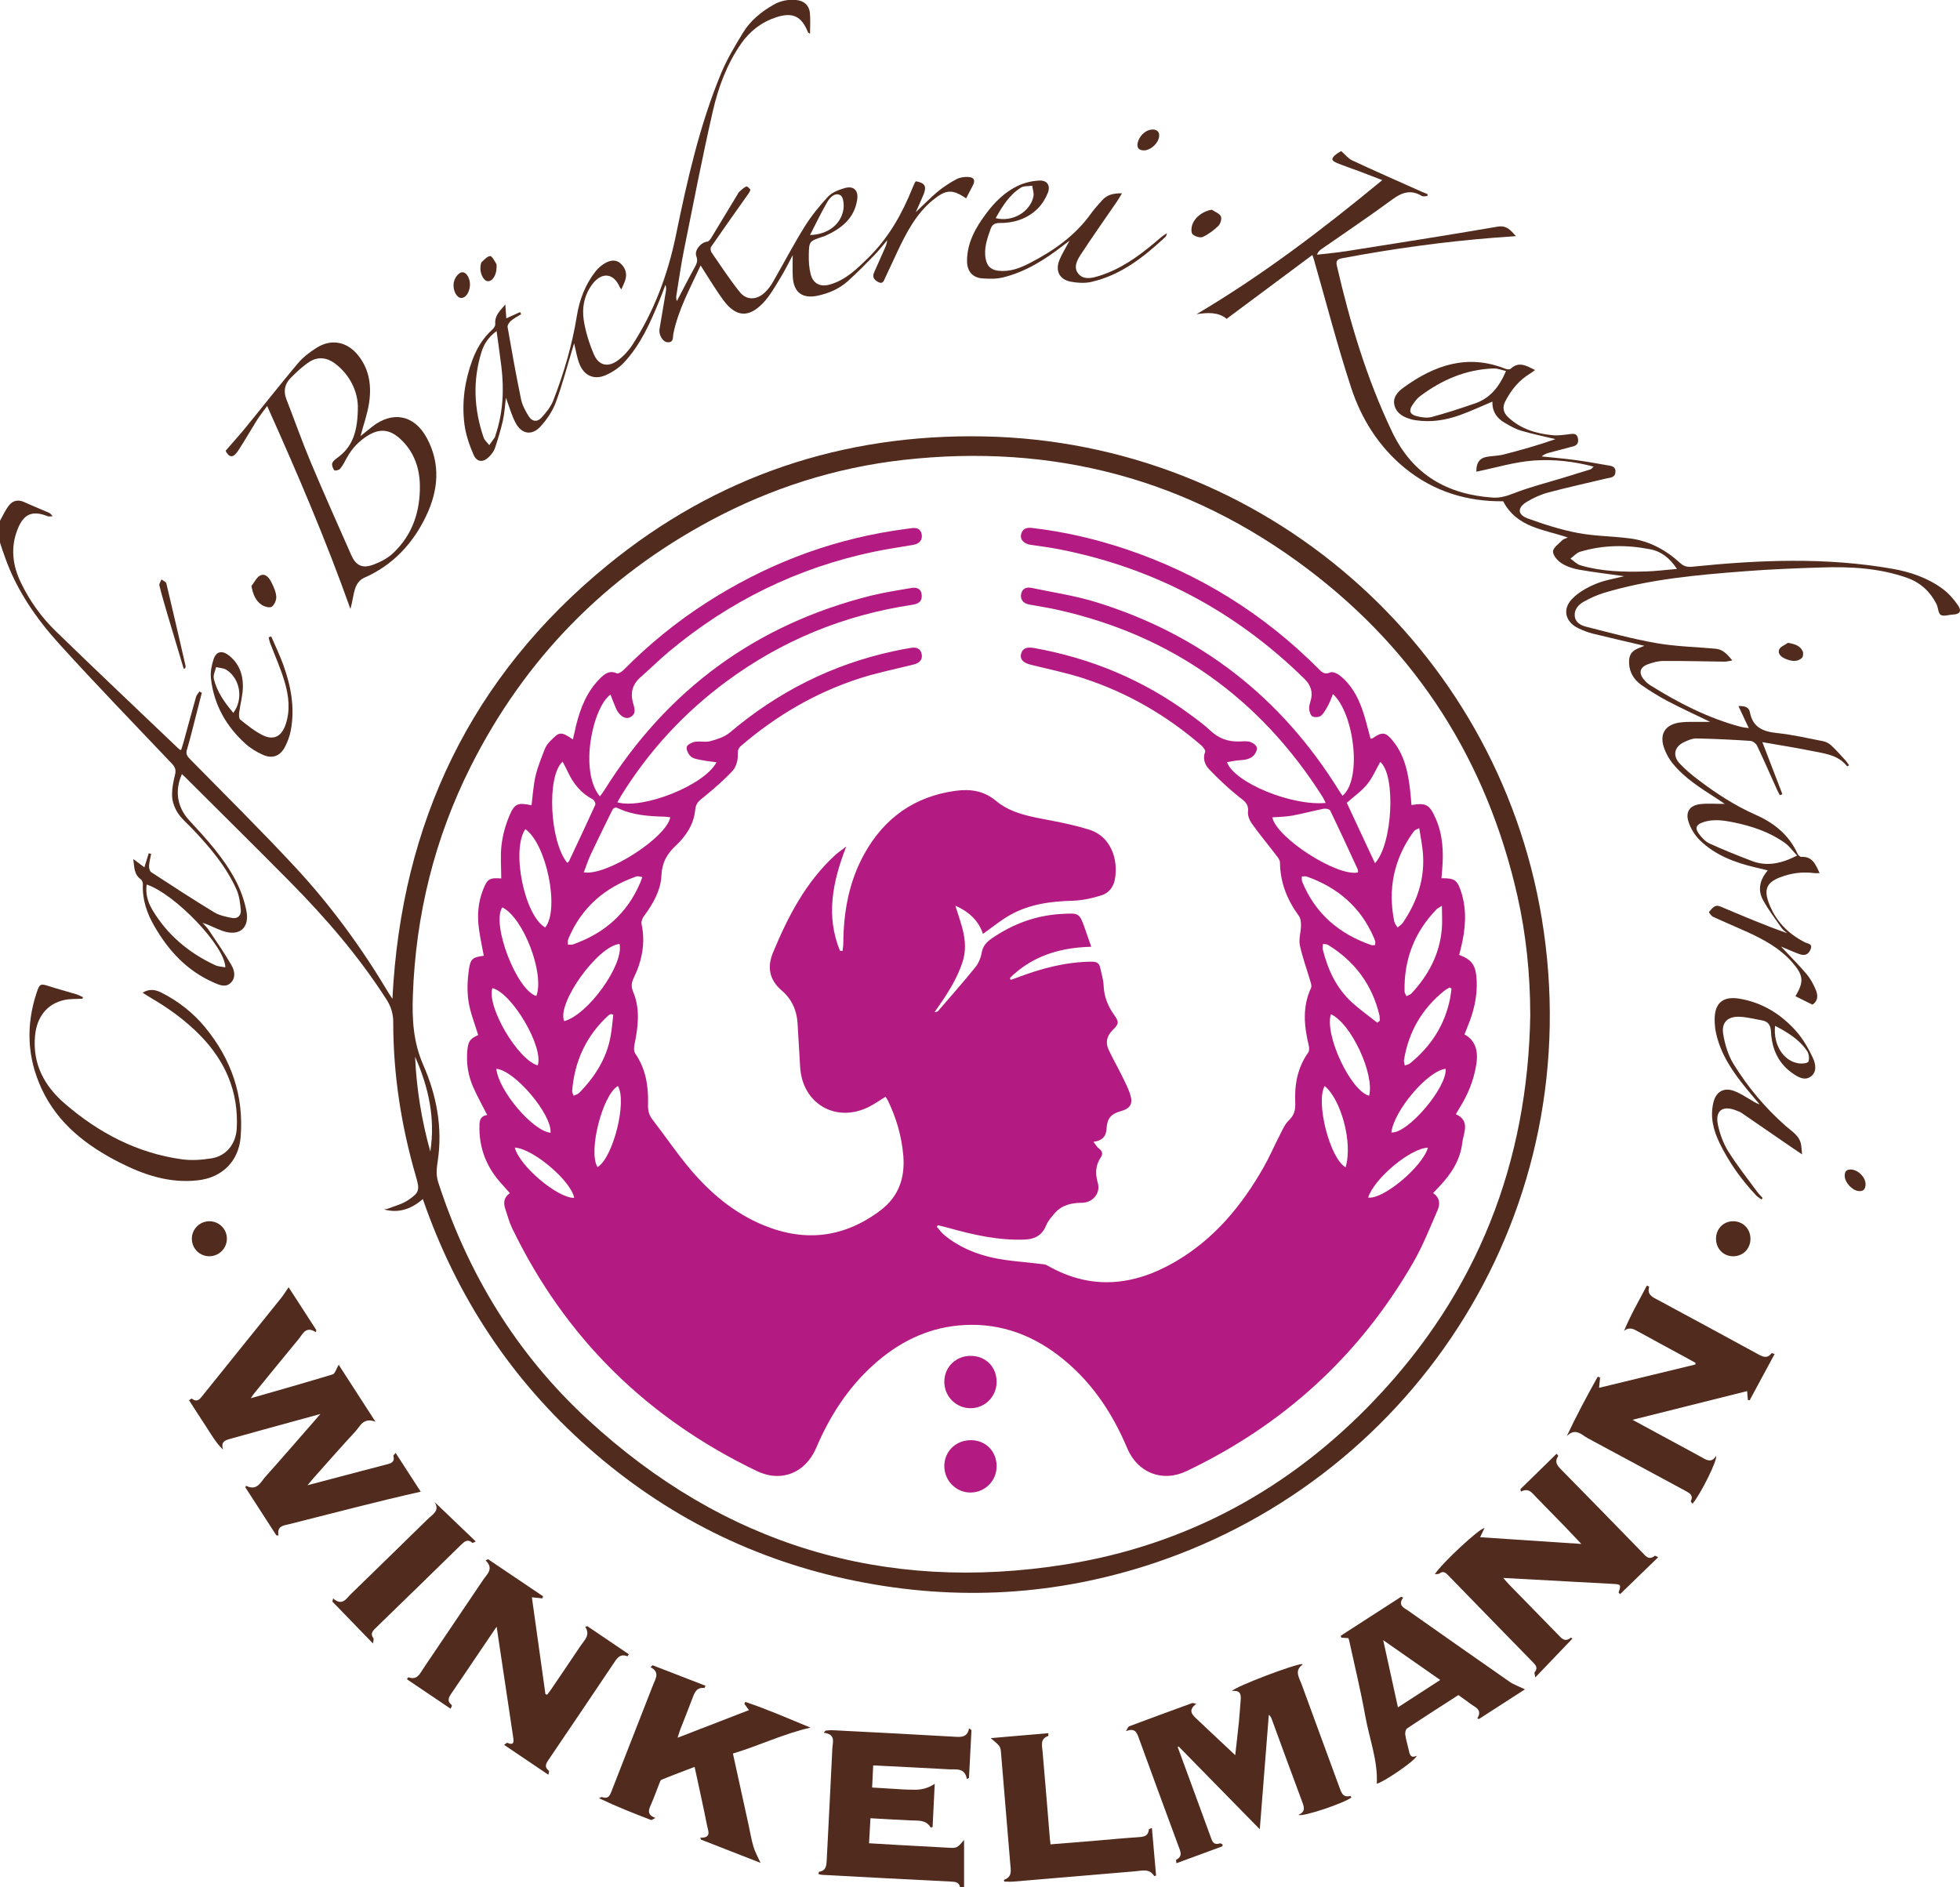 <svg xmlns="http://www.w3.org/2000/svg" id="Ebene_1" data-name="Ebene 1" viewBox="0 0 458.31 441.34"><defs><style>      .cls-1 {        fill: #b41b82;      }      .cls-2 {        fill: #512b1d;      }    </style></defs><g><path class="cls-2" d="m395.76,351.63c-.15-.21-.44-.48-.39-.59.64-1.38-.25-1.87-1.25-2.41-7.6-4.08-15.17-8.21-22.77-12.27-1.48-.79-2.91-2.6-4.98-.54,2.27-4.85,4.73-9.4,7.24-13.91l.54.24c-.06.63-.13,1.25-.24,2.38,7.7-1.86,15.11-3.65,22.52-5.45.02-.13.03-.26.05-.38-.75-.42-1.5-.84-2.25-1.25-3.72-2.02-7.45-4.02-11.15-6.06-1.04-.57-2.02-1.22-3.33-.17,1.54-3.73,3.52-7.13,5.35-10.61.36.19.53.26.53.28-.57,1.95.87,2.46,2.17,3.16,7.73,4.16,15.46,8.34,23.16,12.55,1.19.65,2.24,1.22,3.28-.16.04-.05.28.06.73.17-1.98,3.67-3.91,7.24-5.83,10.81-.14-.01-.29-.02-.43-.03-.05-.56-.1-1.12-.18-2.09-8.86,2.22-17.67,4.42-26.8,6.71,4.52,2.44,8.74,4.73,12.97,7.02,1.02.55,2.05,1.1,3.07,1.67,1.22.7,2.41,1.52,3.51-.25.35,1.02-3.62,8.94-5.5,11.17Z"></path><g><path class="cls-2" d="m0,121.78c.66-1.17,1.21-2.43,2.02-3.5.91-1.21,2.17-1.56,3.67-.86,1.92.89,3.89,1.65,5.82,2.51.32.14.53.51.8.78-.4,0-.84.14-1.18,0-3.53-1.4-5.58-.56-7,3.01-1.7,4.25-1.22,8.4.72,12.45,2.06,4.3,4.81,8.15,8.2,11.44,9.53,9.26,19.2,18.39,28.82,27.57.07.07.19.09.47.23.2-.65.42-1.27.59-1.89.97-3.52,1.91-7.04,2.91-10.55.13-.46.52-.85.79-1.27.19.1.37.2.56.3-.5,1.97-1,3.94-1.51,5.91-.64,2.46-1.22,4.93-1.96,7.36-.3.99,0,1.53.67,2.2,8.24,8.39,16.6,16.65,24.6,25.26,8.38,9.02,15.62,18.95,21.93,29.55.23.39.49.76.84,1.29,2.07-41.25,18.41-75.34,50.3-101.42,25.47-20.83,55.02-30.72,87.92-30.1,65.58,1.23,120.02,49.32,130.52,112.62,11.31,68.16-29.17,130.34-90.63,150.85-22.83,7.62-46.14,8.94-69.72,4.19-23.6-4.75-44.45-15.19-62.5-31.11-18.05-15.92-30.9-35.37-38.78-58.21-2.7,2.35-5.64,3.37-9.09,2.43.33-.07.67-.08.98-.2,1.55-.61,3.24-1.03,4.61-1.94,2.71-1.8,2.8-2.43,1.91-5.49-3.44-11.8-5.33-23.84-5.33-36.14,0-1.98-.5-3.65-1.57-5.32-6.46-10.09-14.24-19.1-22.63-27.59-8.05-8.13-16.19-16.17-24.29-24.25-.29-.29-.6-.57-.92-.88-1.75,3.91-1.1,7.78,1.69,10.8,4.06,4.4,8.13,8.83,10.92,14.18,1.13,2.17,1.98,4.57,2.46,6.97.81,4.1-1.67,6.1-5.62,4.71-1.53-.54-2.97-1.35-4.65-1.89.48.54,1.03,1.04,1.43,1.64,1.81,2.71,3.68,5.4,5.32,8.22.74,1.27,1.12,2.92-.11,4.16-1.23,1.24-2.77.5-4.02-.05-6.22-2.72-10.58-7.45-13.9-13.23-1.71-2.98-2.81-6.15-2.65-9.67.02-.41-.17-1-.47-1.21-1.62-1.15-1.53-2.86-1.77-4.76.96.72,1.73,1.3,2.59,1.94.38-1.23.7-2.26,1.02-3.29.19.05.37.1.56.15-.18.94-.44,1.88-.49,2.83-.03.48.16,1.21.5,1.44,4.87,3.18,9.75,6.36,14.72,9.38,1.22.74,2.75,1.05,4.19,1.33,1.28.26,2.15-.59,2.05-1.81-.14-1.65-.36-3.4-1.03-4.89-2.45-5.43-6.26-9.9-10.33-14.18-1.13-1.19-2.44-2.26-3.33-3.61-.74-1.12-1.3-2.55-1.37-3.87-.09-1.71.27-3.49.68-5.17.29-1.16-.03-1.81-.8-2.62-8.75-9.22-17.59-18.35-26.13-27.76-5.46-6.01-10.1-12.66-12.84-20.45C.73,129.15.37,128.01,0,126.87c0-1.7,0-3.39,0-5.09Zm357.82,115.39c-.02-9.37-.96-18.64-3.02-27.75-7.1-31.31-23.33-56.92-48.92-76.28-28-21.18-59.71-29.51-94.57-25.6-15.93,1.79-31,6.6-45.14,14.17-24.75,13.25-43.49,32.44-56.09,57.5-8.46,16.82-12.88,34.73-13.54,53.57-.2,5.58.09,10.9,2.42,16.22,3.11,7.08,4.57,14.64,3.4,22.47-.25,1.67-.45,3.24.1,4.96,6.96,21.49,18.39,40.24,35,55.54,31.72,29.24,69.16,40.67,111.73,33.86,28.33-4.53,52.48-17.7,72.27-38.49,24.01-25.22,35.84-55.46,36.37-90.19Zm-305.13-10.96c-.03-4.96-11.84-17.21-18.4-19.37-.3,2.15.26,4.11,1.34,5.92,3.5,5.87,8.51,10.06,14.66,12.93.71.33,1.56.35,2.4.52Zm44.37,20.9c.33,7.52,1.53,14.91,3.56,22.16,1.21-7.77-.42-15.09-3.56-22.16Z"></path><path class="cls-2" d="m224.5,441.34c-.2-1.12-.97-1.29-1.98-1.34-10.09-.5-20.18-1.04-30.27-1.58-.28-.01-.55-.12-.88-.19.08-.27.11-.53.17-.54,1.7-.26,1.71-1.53,1.78-2.84.43-8.67.91-17.33,1.31-26,.07-1.46.87-3.33-2.02-3.66.15-.17.3-.33.44-.5.5-.04,1.01-.12,1.5-.1,9.67.5,19.34.98,29,1.55,1.49.09,2.66-.03,3.05-1.98.19.14.37.27.56.41-.19,3.72-.39,7.44-.58,11.16-.16.1-.33.2-.49.3-.49-2.76-2.54-2.19-4.2-2.29-5.85-.34-11.71-.61-17.71-.91-.08,1.7-.16,3.32-.25,5.17,2.54.16,5.04.32,7.54.46.69.04,1.38.02,2.06.05q2.82.12,5.04-1.38c-.18,3.55-.34,6.85-.5,10.12-.26.05-.44.11-.46.08-1.09-1.81-2.88-1.57-4.59-1.64-3.11-.13-6.22-.33-9.48-.51-.11,1.95-.21,3.83-.33,5.85,2.27.14,4.42.27,6.58.39,3.91.22,7.82.41,11.73.64,2.25.13,2.25.15,3.91-1.81v11.08h-.95Z"></path><path class="cls-2" d="m306.87,59.63c-6.72,5.01-13.27,9.88-20.05,14.93-1.86-1.59-4.39-1.51-7.05-1.08,15.38-9.09,29.45-19.8,43.45-31.36-2.03-.78-3.68-1.43-5.34-2.05-1.73-.65-3.49-1.23-5.2-1.93-1.44-.59-1.48-1.1-.25-2.06.45-.35.96-.61,1.18-.75.97.84,1.66,1.75,2.58,2.18,5.36,2.5,10.77,4.88,16.17,7.29.47.21.95.38,1.43.57,0,.16-.01.32-.02.48-.44,0-.99.17-1.31-.03-2.55-1.54-4.62-.86-6.91.83-5.45,4.02-11.09,7.79-16.65,11.67-.37.26-.7.59-.95,1.24,2.26-.27,4.53-.46,6.78-.81,11.81-1.87,23.62-3.71,35.4-5.74,2.17-.38,3.04.78,4.35,2.21-1.78.13-3.32.23-4.86.35-11.99.94-23.88,2.58-35.69,4.8-1.07.2-1.62.48-1.34,1.72,3.08,13.38,6.99,26.46,12.93,38.9,4.77,9.98,12.84,14.64,23.55,15.37,1.75.12,3.33-.39,5.01-1.04,3.77-1.47,7.74-2.46,11.63-3.65,2.07-.63,4.14-1.26,6.2-1.91.17-.05.3-.25.74-.64-4.77-1.27-9.42-1.75-13.96-1.43-4.52.32-8.96,1.69-13.46,2.61-.1-1.82.65-3.08,2.1-3.4,1.39-.31,2.86-.26,4.23-.61,4.11-1.05,8.2-2.21,12.15-3.6-2.69-.65-5.4-1.2-8.05-1.98-1.35-.4-2.61-1.15-3.84-1.86-1.86-1.07-2.94-2.68-2.84-4.94-2.62,1.1-5.14,2.29-7.75,3.21-3.27,1.15-6.66,1.69-10.15,1.15-.31-.05-.63-.08-.94-.17-1.8-.5-3.48-1.28-4.04-3.2-.56-1.94.77-3.32,2.12-4.29,7.2-5.23,14.93-7.9,23.77-4.38.37.15,1.03.22,1.25,0,1.93-1.81,3.67-.7,5.7.3-.48.35-.77.59-1.1.79-2.63,1.57-4.48,3.85-5.86,6.53-.7,1.37-.52,2.6.68,3.72,2.93,2.75,6.53,3.83,10.39,4.2,1.33.12,2.7-.08,4.04-.26.89-.12,1.62-.14,1.86.9.22.94-.02,1.68-1.06,1.96-1.89.5-3.78.99-5.67,1.5-.6.16-1.18.39-1.74.86,2.53.26,5.06.48,7.58.81,2.57.34,5.12.77,7.67,1.24.88.16,2.06.16,2.01,1.54-.05,1.42-1.27,1.36-2.2,1.58-4.52,1.09-9.07,2.08-13.56,3.28-1.71.46-3.39,1.23-4.92,2.14-2.31,1.37-2.28,3.03.22,3.93,3.8,1.38,7.71,2.63,11.67,3.38,4.03.77,8.21.74,12.29,1.29,4.48.6,8.33,2.71,11.64,5.74.87.79,1.69.98,2.84.86,15.58-1.59,31.16-2.25,46.69.47,4.26.74,8.34,2.12,11.84,4.71,1.41,1.04,2.63,2.44,3.62,3.9.91,1.33.36,2.05-1.21,2.11-.97.04-2.17.49-2.85.08-.62-.37-.58-1.72-1.01-2.56-1.48-2.89-3.73-4.99-6.82-6.09-6.55-2.33-13.36-2.67-20.21-2.44-5.92.19-11.85.42-17.76.88-11.13.86-22.27,1.82-33.03,5.08-1.6.49-3.16,1.21-4.63,2.03-1.22.68-2.24,1.75-2.13,3.3.11,1.58,1.43,2.25,2.7,2.57,5.42,1.37,10.84,2.86,16.34,3.82,4.57.8,9.26.9,13.89,1.32,1.68.15,2.71,1.23,3.91,2.74-.79.13-1.31.29-1.82.28-4.75-.05-9.51-.19-14.26-.16-1.24,0-2.53.35-3.7.79-1.87.7-2.16,2.08-.86,3.59.41.48.88.94,1.41,1.27,6.66,4.17,13.6,7.74,21.24,9.76.5.13,1.02.16,1.85.29-.85-1.82-1.59-3.38-2.42-5.15,1.45-.06,2.46.26,2.67,1.39.67,3.62,3.09,4.58,6.38,4.92,3.62.38,7.19,1.21,10.77,1.91.67.13,1.38.51,1.88.98,1.16,1.08,2.21,2.28,3.29,3.45.33.36.58.78.89,1.21-.31.15-.46.24-.47.22-2.09-2.68-5.25-2.98-8.22-3.58-3.77-.77-7.58-1.36-11.59-2.06,1.62,4.21,3.15,8.19,4.68,12.16-.2.08-.4.16-.6.25-.22-.43-.46-.86-.66-1.3-1.54-3.42-3.04-6.87-4.65-10.26-.25-.53-1.01-1.12-1.56-1.15-4.21-.28-8.43-.49-12.64-.57-.95-.02-1.96.43-2.86.85-2.3,1.07-2.77,3.17-1.04,5.02,1.29,1.38,2.78,2.62,4.29,3.77,4.22,3.21,8.63,6.08,13.52,8.24,4.26,1.88,7.78,4.71,9.76,9.12.14.31.6.72.89.7,2.59-.15,3.31,1.77,4.25,3.79-.5,0-.89.04-1.26,0-2.79-.36-5.5,0-8.1,1.03-2.94,1.17-3.67,2.75-2.58,5.78,1.55,4.28,4.49,7.35,8.54,9.39.64.32,1.86.27,1.28,1.66-.53,1.26-1.44,1.5-2.57,1.09-1.47-.53-2.9-1.18-4.34-1.78,2.02,2.16,4.08,4.19,5.95,6.4.94,1.11,1.67,2.46,2.22,3.81.48,1.18.54,2.51-.82,3.38-1.34-.66-2.65-1.31-3.97-1.97,2.02-3.4,1.91-4.86-.73-7.9-2.96-3.4-6.84-5.45-10.86-7.27-2.55-1.15-5.14-2.23-7.68-3.41-.42-.2-1.01-1.04-.94-1.12.46-.56,1-1.25,1.65-1.42.56-.15,1.31.27,1.94.53,4.81,2.03,9.62,4.07,14.68,5.85-.43-.39-.94-.71-1.26-1.17-1.5-2.16-3.11-4.27-4.37-6.56-1.29-2.35-.81-4.72,1.11-6.96-1.13-.27-2.03-.47-2.93-.69-4.79-1.15-9.37-2.84-12.95-6.35-1.22-1.2-2.24-2.86-2.72-4.5-.66-2.28.47-3.69,2.86-3.96,1.7-.19,3.44-.04,5.67-.04-.85-.58-1.3-.89-1.76-1.19-3.78-2.44-7.64-4.81-10.5-8.38-.75-.93-1.35-2.03-1.79-3.15-1.41-3.54.05-5.94,3.86-6.36,1.57-.17,3.16-.08,4.74-.1.6,0,1.2,0,2.05,0-3.45-1.67-6.7-3.16-9.87-4.82-2.15-1.13-4.23-2.41-6.22-3.81-1.64-1.16-2.74-2.8-2.87-4.91-.13-2.12.56-3.12,2.56-3.84.32-.12.64-.26,1.01-.41-4.12-.97-8.12-1.88-12.1-2.86-1.12-.28-2.21-.72-3.27-1.21-3.05-1.41-3.9-4.39-1.59-6.84,1.46-1.55,3.51-2.7,5.51-3.54,2.15-.91,4.53-1.26,6.7-1.83-3.44-.49-6.99-.9-10.51-1.52-1.43-.25-2.92-.74-4.13-1.52-.92-.59-2-1.83-1.97-2.74.03-.9,1.33-1.79,2.15-2.62.29-.3.78-.39,1.31-.64-5.61-1.93-11.9-2.29-15.12-8.48-8.37.1-16.24-2.25-22.98-7.76-6.07-4.96-10.16-11.46-12.56-18.78-3.24-9.88-5.84-19.97-8.71-29.97-.05-.19-.12-.38-.34-1.04Zm113.34,140.44c-1.03-1.09-1.81-2.23-2.86-2.97-3.59-2.55-7.69-3.92-11.97-4.79-2.4-.49-4.8-.85-7.2-.02-1.52.52-1.9,1.33-.97,2.62.66.92,1.53,1.87,2.52,2.33,3.25,1.49,6.58,2.81,9.91,4.09,3.48,1.33,6.82.65,10.56-1.25Zm-68.05-113.31c-1.04-.23-1.99-.64-2.92-.6-6.46.23-12.11,2.67-17.21,6.5-.7.53-1.25,1.3-1.75,2.04-.89,1.32-.64,2.18.93,2.6,1.14.3,2.47.5,3.57.21,3.4-.91,6.76-2.02,10.09-3.16,3.52-1.2,5.69-3.84,7.28-7.58Zm39.97,46.28c-1.66-2.49-3.59-4.06-6.19-4.58-5.52-1.1-11.03-1.06-16.45.56-.84.25-1.52,1.06-2.27,1.62.78.53,1.49,1.3,2.35,1.56,4.92,1.45,10,1.58,15.08,1.44,2.41-.06,4.81-.37,7.47-.6Z"></path><path class="cls-2" d="m79.2,319.15c2.8,4.34,5.56,8.6,8.6,13.31-2.87-1.09-3.56,1.04-4.68,2.25-3.38,3.65-6.66,7.4-9.97,11.11-.34.39-.66.8-1.24,1.49,4.32-1.14,8.28-2.18,12.24-3.23,2.04-.54,4.09-1.08,6.13-1.6,1.06-.27,2.13-.51,1.7-2.04-.03-.11.24-.31.54-.67,2.02,3.13,3.98,6.14,5.86,9.05-10.41,2.33-20.56,5.04-30.74,7.59-1.33.33-2.92.38-2.52,2.65-.17,0-.33-.02-.5-.03-2.41-3.74-4.83-7.47-7.24-11.21.04-.13.08-.27.13-.4,2.59,1.34,3.42-.84,4.56-2.11,4.27-4.76,8.44-9.62,12.85-14.66-4.93,1.35-9.55,2.61-14.18,3.89-2.24.62-4.48,1.25-6.72,1.87-1.2.34-2.5.6-1.86,2.59-1.76-1.7-2.86-3.73-4.11-5.62-1.28-1.94-2.53-3.9-3.85-5.94.26-.16.58-.44.65-.39,1.32,1.03,1.93.04,2.64-.85,6.07-7.55,12.16-15.09,18.22-22.64.58-.72,1.06-1.52,1.77-2.55,2.2,3.41,4.34,6.71,6.48,10.01-.03.17-.06.33-.1.5-2.38-1.54-3.05.43-4.03,1.61-3.51,4.24-6.98,8.52-10.46,12.78-.2.24-.35.51-.73,1.06,6.59-1.9,12.89-3.67,19.14-5.58.57-.17.84-1.3,1.42-2.26Z"></path><path class="cls-2" d="m288.84,410.41c.26-2.36.58-5.06.86-7.77.16-1.53.23-3.06.37-4.59.14-1.46.27-2.88-1.97-2.62.64-1.02,14.88-6.39,16.42-6.3.01.05.06.14.04.15-1.96,1.42-.77,3.02-.22,4.53,2.93,8.05,5.91,16.07,8.85,24.12.45,1.23.79,2.48,2.54,2.05.06-.02.19.22.28.34-1.64,1.31-11.46,4.64-12.39,4.07,1.78-.74,1.3-1.92.81-3.23-2.39-6.38-4.72-12.79-7.07-19.19-.12-.34-.27-.66-.67-.98-.69,8.79-1.39,17.58-2.11,26.77-6.5-6.64-12.74-13-18.98-19.36-.07.04-.15.09-.22.13,1.46,3.95,2.91,7.9,4.36,11.86,1.09,2.98,2.18,5.96,3.27,8.94.38,1.04.62,2.26,2.25,1.72.17-.06.45.2.68.31-.06.14-.12.27-.17.41-3.52,1.3-7.05,2.59-10.68,3.93-.04-.41-.14-.76-.08-.79,1.67-.85.98-2.05.54-3.25-3.13-8.48-6.26-16.96-9.34-25.45-.45-1.24-.94-2.15-2.93-1.4.42-.66.52-1.04.73-1.12,4.9-1.83,9.81-3.64,14.73-5.43.19-.07.45.07.99.17-2.16,1.61-.81,2.67.29,3.71,2.95,2.8,5.92,5.57,8.83,8.3Z"></path><path class="cls-2" d="m163.83,62.07c-2.46,5.33-5.2,10.28-6.36,15.89-.18.87.13,2.28-1.52,2.05-1.04-.14-1.95-1.81-1.74-3.03.49-2.92.99-5.84,1.48-8.76.09-.51.13-1.03-.08-1.62-.47,1.21-.91,2.42-1.4,3.62-2.13,5.2-4.39,10.36-8.28,14.53-1.18,1.27-2.77,2.32-4.37,3.01-2.66,1.14-5,.06-6.06-2.63-.59-1.5-.83-3.14-1.26-4.85-.13.43-.26.87-.39,1.31-1.28,4.2-2.37,8.46-3.91,12.56-.77,2.06-2.11,4.03-3.62,5.65-1.97,2.12-4.35,1.71-5.73-.87-.98-1.83-1.53-3.9-2.29-5.93-.22,1.73-.31,3.52-.69,5.25-.49,2.21-1.16,4.38-1.87,6.53-.24.72-.77,1.4-1.3,1.96-1.4,1.46-2.91,1.42-3.7-.39-1-2.29-1.84-4.75-2.15-7.22-.63-5.05.07-10.03,1.83-14.83,1.02-2.78,2.49-5.24,4.71-7.24.34-.31.72-.87.68-1.28-.19-1.95,1.07-3.07,2.35-4.58.09,1.21.15,2.13.23,3.24,1.15-.52,2.19-.99,3.22-1.46.09.16.17.32.26.48-.8.51-1.67.95-2.39,1.56-.41.35-.87,1.04-.79,1.48.98,5.62,1.98,11.24,3.14,16.83.29,1.41,1.03,2.78,1.8,4.02.78,1.24,1.95,1.42,2.94.36,1.13-1.21,2.24-2.61,2.83-4.13,2.46-6.37,4.39-12.9,5.48-19.67.61-3.82,1.97-7.36,4.36-10.43.63-.81,1.48-1.53,2.38-2.02,1.14-.61,2.47-.83,3.55.2,1.12,1.07,1.51,2.41,1.01,3.92-.23.68-.56,1.33-.89,2.1-.21-.29-.32-.41-.38-.55-1.41-3.28-4.17-3.61-6.39-.69-1.89,2.5-2.48,5.47-2.02,8.44.43,2.73,1.28,5.45,2.37,7.99,1.12,2.62,3.3,3.11,5.59,1.42,1.33-.98,2.53-2.28,3.43-3.67,5.09-7.86,8.3-16.52,10.17-25.65,2.64-12.85,5.51-25.64,10.55-37.81,1.37-3.3,3.24-6.41,5.1-9.47,1.73-2.85,4.27-4.93,7.18-6.59,1.7-.96,3.46-1.27,5.34-1.09,1.79.18,2.97,1.23,3.15,3.03.15,1.55.03,3.13.03,4.87-.24-.18-.45-.26-.5-.4-1.48-3.71-3.57-4.74-7.44-3.46-3.42,1.13-6.18,3.26-8.22,6.22-3.3,4.77-5.3,10.17-6.57,15.73-2.46,10.76-4.56,21.61-6.74,32.44-.7,3.47-1.19,6.98-1.76,10.48-.08.46-.11.93.09,1.5.61-1.18,1.21-2.36,1.83-3.53.79-1.5,1.58-3,2.4-4.48.44-.8.71-1.51.32-2.5-.53-1.35,1.1-3.28,2.57-3.4.32-.03.68-.5.89-.84,2.04-3.34,4.06-6.7,6.08-10.05.16-.27.3-.59.52-.79.51-.46,1.04-.96,1.65-1.24.16-.08.99.66.93.84-.19.59-.63,1.11-1,1.64-2.74,3.88-5.5,7.75-8.19,11.66-.2.28-.12.97.1,1.29,2.16,3.13,4.24,6.31,6.61,9.27,1.56,1.94,3.88,1.9,5.74.22.77-.7,1.44-1.57,1.96-2.47,2.49-4.31,4.79-8.73,7.41-12.95,1.57-2.53,3.48-4.91,5.52-7.09.94-1.01,2.49-1.61,3.88-2.01,2.13-.62,3.29.54,2.94,2.74-.69,4.44-3.78,6.77-7.56,8.47-.19.09-.4.12-.6.19-3.02,1.02-3.09,1.02-3.15,4.22-.03,1.52.07,3.09.45,4.55.57,2.18,2.25,3,4.43,2.39,3.78-1.06,6.44-3.72,9.13-6.37,4.69-4.63,7.83-10.21,10.25-16.26.16-.39.33-.78.51-1.16.07-.14.18-.25.27-.37,2.14.39,2.59,1.18,1.77,3.16-.52,1.26-1.09,2.49-1.8,4.08,1.91-1.8,3.45-3.42,5.16-4.84,1.34-1.1,2.82-2.06,4.35-2.88.79-.42,1.83-.57,2.74-.53,1.43.06,1.75.83,1.05,2.09-.28.51-.54,1.03-.81,1.55-.24.45-.47.91-.71,1.37-3.22-2.2-4.73-2.11-7.81.43-3.92,3.23-6.17,7.6-8.28,12.07-.95,2.01-1.86,4.03-2.82,6.04-.3.63-.5,1.59-1.55,1.07-.91-.45-1.59-1.1-1.06-2.28.84-1.88,1.68-3.77,2.51-5.65.25-.57.5-1.14.54-1.88-1.02,1.2-1.98,2.46-3.08,3.58-1.99,2.04-4,4.08-6.13,5.99-2.01,1.8-4.44,2.85-7.08,3.4-3.54.73-5.55-.78-5.77-4.38-.1-1.72-.02-3.46-.02-5.1-.9,1.68-1.81,3.57-2.91,5.35-1.24,2.02-2.42,4.16-4.04,5.85-3.38,3.52-6.33,3.25-9.24-.65-1.58-2.12-2.93-4.4-4.38-6.62-.28-.43-.55-.88-.97-1.55Zm-47.7,15.34c-1.95,1.43-2.98,3.07-3.56,4.96-2.07,6.69-1.74,13.35.51,19.93.23.67.88,1.2,1.33,1.79.44-.62.89-1.24,1.32-1.86.06-.08.05-.2.08-.3,1.82-5.31,2.1-10.75,1.42-16.28-.33-2.67-.72-5.32-1.11-8.24Zm73.27-22.45c4.25-.13,7.25-2.52,7.82-6,.17-1.07.01-2.82-.65-3.26-1.21-.8-2.45.39-3.08,1.46-1.42,2.43-2.63,4.99-4.09,7.8Z"></path><path class="cls-2" d="m137.34,380.27c3.23,2.19,6.47,4.38,9.71,6.57-.22.32-.31.48-.33.47-1.86-.73-2.53.61-3.36,1.84-4.95,7.38-9.93,14.75-14.92,22.11-.65.96-1.36,1.83-.08,2.83.09.07-.05.44-.13.92-3.51-2.37-6.85-4.62-10.36-6.99.36-.23.65-.53.78-.47,1.45.64,1.53-.12,1.36-1.25-1.15-7.63-2.28-15.27-3.43-22.9-.13-.87-.26-1.74-.45-3.01-1.71,2.52-3.19,4.69-4.66,6.87-1.96,2.89-3.89,5.8-5.88,8.67-.66.96-1.14,1.82-.01,2.74.06.05.08.19.07.29-.01.1-.09.19-.3.6-3.42-2.31-6.81-4.59-10.2-6.88.23-.31.32-.48.35-.47,2.07.77,2.68-.84,3.54-2.12,4.64-6.89,9.31-13.77,13.94-20.66.91-1.35,2.58-2.59.57-4.55.19-.09.39-.18.58-.27,4.29,2.89,8.58,5.78,12.86,8.67-.06.16-.12.33-.18.49-.66-.07-1.31-.14-2.44-.26,1.07,7.67,2.12,15.16,3.17,22.65.14.04.28.09.41.13.29-.38.59-.76.86-1.15,2.32-3.42,4.64-6.83,6.93-10.26.88-1.32,2.38-2.48,1.1-4.49.17-.04.34-.07.51-.11Z"></path><path class="cls-2" d="m378.48,372.39c.61-1.91.61-1.9-1.58-2.02-8.34-.45-16.69-.91-25.41-1.38.63.69,1.07,1.22,1.56,1.72,3.74,3.83,7.48,7.65,11.21,11.48.86.88,1.63,1.94,3.02.78.06-.05.34.16.41.2-2.82,2.95-5.62,5.87-8.69,9.08-.09-.65-.27-1.06-.14-1.22.71-.86.41-1.48-.28-2.18-6.67-6.82-13.31-13.65-19.96-20.49-.6-.62-1.17-1.08-2.04-.4-.21.16-.59.1-1.07.16,1.64-2.59,10.59-10.89,11.6-10.78-.26.56-.52,1.1-1.01,2.13,7.92.52,15.53,1.03,23.67,1.57-1.54-1.62-2.74-2.91-3.96-4.17-2.17-2.24-4.36-4.48-6.55-6.7-.95-.96-1.72-2.35-3.6-1.38-.05-.18-.1-.37-.15-.55,2.81-2.75,5.62-5.5,8.48-8.3.27.36.4.49.38.52-1.02,1.5-.12,2.38.91,3.42,6.25,6.33,12.44,12.72,18.66,19.09.83.85,1.58,2,3,.84.07-.06.35.13.8.33-3.06,2.97-5.98,5.81-8.91,8.64-.12-.13-.24-.26-.36-.38Z"></path><path class="cls-2" d="m152.58,389.4c4.12,1.6,8.24,3.19,12.37,4.79-.14.35-.19.53-.22.53-1.93-.21-2.37,1.18-2.89,2.59-.88,2.38-1.85,4.73-2.76,7.09-.2.52-.35,1.06-.64,1.96,5.74-2.22,11.12-4.31,16.69-6.46-.5-.68-.79-1.07-1.07-1.46.07-.15.14-.31.21-.46,5.18,1.72,10.17,3.93,15.25,6.01-6.28,1.42-12,4.22-18.14,6.06,1.23,5.63,2.43,11.1,3.63,16.56.38,1.76.68,3.54,1.18,5.26.34,1.17.98,2.26,1.65,3.75-4.76-1.86-9.33-3.65-13.9-5.43l-.22-.45c2.75.06,1.86-1.62,1.63-2.78-.89-4.51-1.9-8.99-2.93-13.79-2.68,1.03-5.22,1.97-7.72,3-.3.12-.44.69-.6,1.07-.63,1.57-1.18,3.17-1.87,4.72-.57,1.26-1.03,2.4,1.02,3.15-.56.28-.85.54-1.01.48-3.98-1.52-7.95-3.08-12.17-5.09.24-.09.54-.33.72-.26,1.58.55,1.9-.58,2.31-1.65,3.21-8.23,6.41-16.45,9.64-24.67.56-1.43,1.62-2.86-.63-4.07.16-.15.33-.3.49-.45Z"></path><path class="cls-2" d="m356.58,395.04c-3.64,2.35-7.18,4.63-10.73,6.92-.14-.03-.28-.06-.42-.09,1.28-2.12-.45-2.59-1.52-3.4-.93-.7-1.88-1.36-2.89-2.09-4.02,2.59-8.03,5.15-11.99,7.79-.33.22-.51.99-.44,1.45.19,1.25.57,2.47.84,3.7.21,1,.44,1.91,1.85,1.25-.28,1.13-7.76,6.19-9.34,6.53.27-5.44-1.75-10.53-2.69-15.79-1.06-5.93-2.49-11.78-3.77-17.67-.04-.2-.13-.39-.2-.58-.57-.03-1.1-.07-1.62-.1-.05-.15-.11-.3-.16-.45,4.71-3.04,9.41-6.07,14.12-9.11.16.06.32.11.49.17-1.33,1.87.16,2.37,1.16,3.07,7.88,5.54,15.75,11.09,23.66,16.59,1.05.73,2.31,1.15,3.66,1.81Zm-29.71,4.22c3.43-2.22,6.59-4.26,9.9-6.41-4.46-3.11-8.71-6.08-13.33-9.31,1.19,5.46,2.28,10.44,3.44,15.71Z"></path><path class="cls-2" d="m245.62,431.29c3.66-.29,7.14-.57,10.62-.86,3.22-.27,6.43-.59,9.65-.8,1.31-.09,2.58-.06,2.75-1.82,0-.08.26-.14.71-.37.33,3.83.66,7.5.98,11.15-.26.07-.43.14-.44.11-1.12-1.84-2.87-1.24-4.45-1.11-9.5.79-18.99,1.61-28.49,2.41-.71.06-1.43,0-2.14,0-.02-.24-.05-.42-.03-.43,1.98-.67,1.57-2.26,1.45-3.74-.72-8.6-1.45-17.19-2.15-25.79-.14-1.64-.1-1.65-2.41-3.59,4.68-.4,9.04-.78,13.46-1.16,0,.35.04.63,0,.64-1.93.66-1.48,2.14-1.35,3.61.61,6.8,1.14,13.6,1.71,20.41.03.36.08.72.15,1.32Z"></path><path class="cls-2" d="m84.3,101.98c.98-.79,1.83-1.49,2.69-2.17,4.82-3.81,9.92-2.79,12.83,2.64,3.25,6.06,2.67,12.24-.16,18.17-3.06,6.43-7.74,11.49-14.37,14.43-1.86.83-2.26,2.37-2.62,4.03-.24,1.11-.41,2.24-.73,3.31-5.71-16.06-12.35-31.6-19.47-47.45-.97,1.33-1.72,2.26-2.35,3.26-1.49,2.37-2.87,4.82-4.41,7.16-1.2,1.83-2.16,1.69-2.95.04,1.59-1.84,3.12-3.52,4.56-5.27,4.12-5.04,8.13-10.17,12.32-15.15,1.2-1.43,2.77-2.63,4.37-3.64,3.47-2.2,7.16-1.46,9.74,1.76,2.68,3.34,3.16,7.24,2.53,11.27-.39,2.47-1.25,4.87-1.98,7.61Zm-.63-7.19c-.09-2.79-1.46-6.87-5.34-9.79-1.88-1.41-3.99-1.65-5.94-.41-1.62,1.03-3.05,2.42-4.42,3.79-1.37,1.37-1.75,3.05-1.01,4.96,1.9,4.87,3.63,9.81,5.65,14.63,3.07,7.31,6.31,14.54,9.51,21.8,1.07,2.44,2.56,3.23,5.08,2.31,1.7-.62,3.44-1.52,4.74-2.75,4.54-4.28,6.35-9.81,6.24-15.91-.08-4.13-1.44-7.89-4.6-10.8-2.39-2.2-4.74-2.49-7.51-.8-2.12,1.29-3.78,3.04-4.97,5.24-.48.88-.94,1.79-1.57,2.56-.25.31-1.21.52-1.35.35-.34-.41-.61-1.11-.5-1.59.12-.49.67-.95,1.13-1.27,3.63-2.57,4.91-6.21,4.87-12.34Z"></path><path class="cls-2" d="m19.25,233.54c-1.41.09-2.87,0-4.24.31-4.04.88-6.4,4.01-6.81,8.3-.64,6.64,2.16,11.78,6.95,15.92,7.92,6.84,16.93,11.59,27.42,13.03,2.27.31,4.67.13,6.94-.24,3.4-.55,5.65-3.37,5.85-6.97.46-8.55-2.64-15.72-8.55-21.77-3.47-3.55-7.46-6.41-11.73-8.9-.52-.3-1.03-.64-1.74-1.09,1.7-1,3.08-.68,4.43,0,3.97,2.01,7.42,4.72,10.24,8.16,6.1,7.44,9.04,15.94,8.26,25.6-.46,5.69-4.35,9.49-10.02,10.12-6.6.74-12.57-1.26-18.29-4.17-7.75-3.94-14.46-9.12-18.23-17.24-3.38-7.27-3.69-14.8-1.18-22.42.74-2.23.92-2.21,3.07-1.52,2.06.66,4.16,1.21,6.23,1.84.54.17,1.05.46,1.57.69-.06.12-.11.24-.17.36Z"></path><path class="cls-2" d="m101.61,351.23c3.18,3.04,6.36,6.08,9.64,9.23-.32.13-.7.39-.79.32-1.13-1-1.87-.3-2.68.49-6.66,6.52-13.33,13.02-20.02,19.51-.72.7-1.19,1.34-.44,2.31.12.16-.03.53-.1,1.23-3.35-3.45-6.42-6.63-9.5-9.8.06-.25.11-.49.17-.74,2.16,1.86,3.04.07,4.14-1,6-5.83,11.99-11.67,17.97-17.53,1.11-1.09,2.95-1.97,1.6-4.03Z"></path><path class="cls-2" d="m411.89,280.48c-.43-.32-.91-.57-1.27-.96-3.43-3.65-6.32-7.69-8.51-12.19-1.46-3-2.28-6.16-1.46-9.53.62-2.56,2.46-3.59,4.91-2.66,1.22.46,2.35,1.2,3.49,1.86.76.44,1.47.97,2.41,1.26-1.02-1.22-2.06-2.43-3.07-3.66-3.2-3.92-6.06-8.04-7.14-13.1-.21-.97-.3-1.99-.31-2.99-.04-3.94,1.92-5.63,5.84-4.97,5.34.9,9.71,3.64,13.23,7.61,1.61,1.82,2.88,4.03,3.91,6.25.62,1.35,1.02,3.28-.54,4.37-1.46,1.02-2.99.07-4.24-.8-3.33-2.31-4.82-5.72-5.02-9.63-.09-1.63-.62-2.46-2.14-2.74-1.76-.31-3.52-.78-5.28-.84-2.72-.09-4.2,1.34-3.76,4.04.39,2.39,1.13,4.9,2.38,6.95,3.33,5.43,7.42,10.3,12.21,14.53,1.45,1.28,3.27,2.27,3.63,4.43.1.59.12,1.2.22,2.23-.9-.6-1.44-.96-1.99-1.34-4.05-2.78-8.09-5.58-12.15-8.35-.39-.26-.85-.42-1.29-.59-3.18-1.26-4.97.09-4.23,3.46.47,2.13,1.27,4.31,2.42,6.15,2.04,3.26,4.45,6.29,6.73,9.4.39.53.87.99,1.3,1.48-.09.11-.18.22-.27.33Zm3.18-40.6c-.49,4.47,2.01,8.3,5.58,8.79.75.1,2.07-.04,2.22-.43.27-.69.11-1.82-.32-2.47-1.81-2.69-4.49-4.33-7.48-5.89Z"></path><path class="cls-2" d="m262.36,45.21c-.5.81-.79,1.33-1.12,1.82-2.86,4.18-5.8,8.32-8.57,12.57-.84,1.29-1.72,2.97-.51,4.42,1.21,1.44,3.02,1.05,4.61.57,5.07-1.52,9.29-4.52,13.28-7.88.88-.74,1.72-1.54,2.81-2.19-.1.28-.11.66-.31.84-5.07,4.74-10.45,9-17.41,10.57-1.5.34-3.18.23-4.71-.05-2.7-.5-3.74-2.54-2.69-5.11.57-1.4,1.41-2.7,2.36-4.48-.76.56-1.19.86-1.6,1.19-4.21,3.27-8.68,6.08-13.91,7.38-1.55.39-3.26.36-4.88.24-2.32-.17-3.58-1.69-3.59-4.03-.01-4.31,2.01-7.83,4.47-11.13,1.97-2.66,4.33-5,7.33-6.45,1.56-.75,3.39-1.19,5.13-1.27,1.82-.08,2.63,1.18,1.96,2.89-.53,1.33-1.36,2.66-2.37,3.67-2.45,2.42-5.58,3.39-8.98,3.37-1.19,0-1.71.48-2.06,1.48-.79,2.25-1.59,4.5-1.11,6.95.34,1.72,1.28,2.55,3.01,2.74,2.65.28,5.01-.62,7.29-1.8,5.56-2.87,10.6-6.39,14.31-11.57.8-1.12,1.74-2.14,2.66-3.16,1.1-1.22,2.53-1.62,4.63-1.59Zm-29.54,5.8c3.87,1,8.09-1.44,8.83-5.08.16-.78-.18-1.66-.29-2.5-.89.14-1.95.01-2.65.45-2.71,1.71-4.33,4.37-5.89,7.13Z"></path><path class="cls-2" d="m63.42,148.82c.96,2.25,2.04,4.45,2.86,6.75,1.77,4.94,2.71,10.01,1.71,15.25-.25,1.33-.74,2.66-1.37,3.86-1.14,2.17-2.98,2.82-5.21,1.8-1.42-.65-2.83-1.49-3.98-2.53-4.56-4.11-7.43-9.19-8.11-15.34-.16-1.46.16-3.06.63-4.48.61-1.81,1.96-2.09,3.51-.91,2.37,1.81,3.35,4.4,3.34,7.23,0,2.08-.62,4.15-.88,6.23-.07.54-.04,1.37.28,1.62,1.65,1.3,3.31,2.67,5.17,3.6,2.61,1.3,4.45.33,5.41-2.46,1.13-3.3.75-6.64-.18-9.84-.91-3.18-2.3-6.22-3.47-9.32-.15-.4-.21-.83-.31-1.25.2-.07.39-.14.59-.2Zm-8.86,17.88c2.4-3.2,1.62-7.98-1.6-10.06-.67-.43-1.61-.44-2.43-.64-.2.89-.72,1.85-.54,2.66.7,3.1,2.53,5.61,4.57,8.04Z"></path><path class="cls-2" d="m49,293.77c-2.29.02-4.13-1.79-4.14-4.09-.01-2.27,1.85-4.12,4.13-4.1,2.23.02,4.02,1.78,4.06,4,.04,2.28-1.78,4.16-4.05,4.18Z"></path><path class="cls-2" d="m409.31,289.73c-.02,2.29-1.73,4.02-4,4.04-2.32.02-4.07-1.77-4.05-4.15.02-2.29,1.74-4.03,3.99-4.04,2.33,0,4.08,1.78,4.06,4.14Z"></path><path class="cls-2" d="m283.35,49.04c.74.5,1.77.85,2.12,1.54.27.53-.07,1.74-.56,2.22-1.06,1.04-2.32,1.98-3.66,2.6-.6.28-1.81-.1-2.37-.61-.39-.35-.33-1.48-.12-2.14.62-1.9,2.59-3.3,4.58-3.61Z"></path><path class="cls-2" d="m58.8,137.04c.67-.85,1.17-2.02,2.04-2.46,1.22-.61,2.08.53,2.59,1.52.54,1.07,1.08,2.24,1.17,3.4.06.8-.43,1.96-1.06,2.38-.49.33-1.73-.02-2.37-.45-1.38-.94-2.01-2.4-2.37-4.39Z"></path><path class="cls-2" d="m42.95,156.36c-1.25-4.19-2.52-8.39-3.76-12.58-.67-2.28-1.35-4.56-1.92-6.87-.1-.41.31-.94.48-1.42.4.31,1.06.56,1.15.94,1.54,6.42,3.01,12.86,4.49,19.3.04.17-.06.38-.1.57-.12.02-.23.04-.35.07Z"></path><path class="cls-2" d="m267.51,35.17c-1.22,0-1.74-.62-1.48-1.79.34-1.5,1.69-2.85,3.06-3.06,1.53-.24,2.32.71,1.82,2.17-.48,1.41-2.08,2.67-3.4,2.68Z"></path><path class="cls-2" d="m116.12,62.43c0,1.94-1.01,3.45-2.12,3.32-1-.11-1.89-2.04-1.63-3.57.05-.31.07-.71.26-.89.62-.56,1.29-1.36,1.98-1.41.43-.03.99,1.1,1.41,1.76.15.23.08.61.09.78Z"></path><path class="cls-2" d="m109.89,66.74c-.1,1.67-1.01,2.97-2.06,2.93-.99-.03-1.84-1.53-1.78-3.12.05-1.45,1.2-2.96,2.18-2.88.93.07,1.75,1.58,1.66,3.07Z"></path><path class="cls-2" d="m432.76,273.48c1.73.03,3.51,1.84,3.47,3.51-.03,1.12-.55,1.67-1.71,1.52-1.5-.2-3.17-2.06-3.17-3.55,0-1.04.43-1.49,1.41-1.48Z"></path><path class="cls-2" d="m418.09,150.32c1.62.29,2.82.66,3.43,1.96.2.42.13,1.27-.16,1.55-1.04.99-2.34.81-3.57.35-1.03-.39-2.14-1.06-1.79-2.24.21-.69,1.36-1.09,2.09-1.63Z"></path></g></g><g><path class="cls-1" d="m207.05,256.48c-1.44.87-2.69,1.78-4.05,2.44-7.66,3.7-15.39-.88-15.9-9.39-.21-3.43-.41-6.86-.61-10.29-.18-3.06-1.43-5.68-3.72-7.64-2.95-2.52-3.39-5.54-2.01-8.87,3.51-8.45,7.69-16.52,14.58-22.82.66-.6,1.42-1.09,2.54-1.95-3.24,8.31-4.79,16.26-1.47,24.37.2.01.4.03.6.04.06-.59.18-1.18.18-1.77.05-7.35,1.32-14.45,4.92-20.93,4.66-8.41,11.79-13.46,21.37-14.75,3.34-.45,6.51-.06,9.38,2.33,3.64,3.04,8.31,3.74,12.84,4.61,3.05.59,6.11,1.23,9.07,2.17,5.01,1.59,6.79,7.01,5.92,11.63-.34,1.82-1.48,3.2-3.14,3.71-2.18.68-4.5,1.2-6.77,1.26-5.15.14-10.15.81-14.67,3.38-2.18,1.24-4.14,2.87-6.26,4.37-1.04-3.13-3.33-5.22-6.46-6.6,1.31,4.3,3.19,8.43,1.71,13.08-1.37,4.31-3.86,7.96-6.58,11.85.45-.12.68-.11.77-.22,2.93-3.4,5.91-6.76,8.73-10.25.77-.95,1.33-2.24,1.53-3.45.28-1.65,1.21-2.56,2.48-3.43,4.92-3.36,10.29-5.33,16.27-5.65,4.1-.22,4.09-.26,5.48,3.68.45,1.28.89,2.57,1.39,4-7.39.18-13.84,2.19-19.02,7.3.06.15.11.3.17.45.57-.2,1.15-.4,1.72-.61,5.57-2.11,11.26-3.61,17.27-3.65,1.09,0,1.72.32,1.94,1.38.29,1.38.75,2.76.81,4.16.11,2.53.91,4.72,2.37,6.77,1.32,1.86,1.24,2.19-.31,3.75-1.3,1.31-1.67,2.84-.9,4.5.93,2.01,2.05,3.94,3.03,5.93.76,1.56,1.6,3.12,2.09,4.77.61,2.04-.15,3.12-2.21,3.68-2.38.65-3.26,1.73-3.38,4.14q-.13,2.71-3.06,3.04c.5.64.8,1.23,1.28,1.58.82.59.96,1.28.45,2.03-1.3,1.91-1.34,3.86-.71,6.05.67,2.32-1.15,4.58-3.71,4.6-2.51.02-4.74.53-6.42,2.49-.75.87-1.55,1.79-1.97,2.83-.93,2.29-2.64,3.19-4.94,3.28-6.21.25-12.18-1.12-18.1-2.79-.74-.21-1.5-.37-2.25-.56-.09.12-.18.23-.27.35.56.64,1.05,1.36,1.7,1.9,3.37,2.8,7.34,4.48,11.55,5.38,3.49.75,7.1.93,10.65,1.38.67.08,1.41.09,1.97.41,10.18,5.85,20.19,4.79,29.95-.92,9.03-5.27,15.49-13.06,20.59-22.03,1.41-2.48,2.54-5.12,3.85-7.66.61-1.17,1.15-2.48,2.08-3.35,1.27-1.2,1.55-2.49,1.48-4.1-.2-4.22.52-8.21,3.04-11.76.27-.38.24-1.11.12-1.62-1.1-4.56-1.53-9.06.54-13.5.21-.46-.07-1.2-.24-1.78-.8-2.73-1.81-5.41-2.38-8.18-.3-1.44.24-3.03.26-4.55.01-.77-.06-1.71-.49-2.29-2.73-3.74-4.38-7.81-4.42-12.5,0-.61-.56-1.28-.98-1.82-1.85-2.43-3.81-4.77-5.58-7.25-.56-.78-1.02-1.91-.92-2.82.22-2.01-1.09-2.63-2.34-3.65-2.37-1.92-4.61-4.02-6.71-6.23-1.01-1.05-1.6-2.46-.97-4.11.13-.34-.44-1.1-.86-1.47-8.14-7.05-17.31-12.37-27.55-15.71-4.05-1.32-8.27-2.16-12.41-3.2-1.73-.44-2.53-1.28-2.23-2.48.33-1.31,1.24-1.74,3.04-1.42,13.28,2.38,25.45,7.42,36.34,15.43,1.71,1.25,3.43,2.51,4.97,3.95,1.91,1.78,4.08,2.55,6.64,2.48.85-.02,1.74-.14,2.53.08.63.18,1.38.71,1.6,1.27.18.46-.2,1.32-.59,1.78-1.24,1.44-3.09,1.11-4.73,1.41-.54.1-1.08.19-1.65.3,1.76,4.79,15.14,10.28,23.09,9.53-.26-.51-.45-.98-.71-1.39-14.6-23.04-35.14-37.71-61.79-43.73-2.21-.5-4.46-.86-6.69-1.25-1.25-.22-2.15-.88-2.06-2.18.1-1.4,1.08-2.04,2.47-1.74,5.06,1.07,10.22,1.82,15.14,3.35,24.38,7.54,43.25,22.28,56.7,43.96.27.44.58.86.88,1.3,4.64-3.86,2.71-19.31-2.25-23.78-.36.88-.62,1.71-1.02,2.45-.49.91-.98,1.9-1.72,2.58-.42.38-1.46.47-2.01.22-.45-.2-.74-1.09-.8-1.7-.07-.65.16-1.36.35-2.01.59-2-.02-3.68-1.43-5.07-16.15-15.87-35.31-26.03-57.55-30.36-2.17-.42-4.38-.69-6.57-1.02-1.39-.21-2.38-1.15-2.2-2.23.24-1.41,1.14-1.87,2.54-1.71,7.48.86,14.78,2.55,21.91,4.93,17.22,5.77,32.24,15.1,45.07,27.95.81.81,1.45,1.53,2.82.91.52-.23,1.56.21,2.13.65,2.7,2.07,4.27,4.96,5.37,8.09.77,2.18,1.27,4.45,1.91,6.77.12-.03.35-.02.49-.12,2.23-1.55,3.04-1.49,4.76.65,2.66,3.3,3.52,7.27,3.99,11.36.14,1.2.22,2.4.33,3.61,3.43-.55,4.21-.14,5.65,3.13,1.7,3.83,1.88,7.88,1.53,11.98-.06.67-.11,1.33-.17,2.01,3.1-.03,3.74.39,4.68,3.42,1.3,4.22.94,8.46-.08,12.69-.15.61-.3,1.22-.45,1.83,3.06,1.12,3.93,2.46,4.09,6.08.16,3.73-.71,7.24-2.12,10.64-.26.62-.5,1.25-.74,1.86,2.41,1.28,3.29,3.65,2.78,6.92-.58,3.78-1.98,7.22-4.02,10.42-.25.4-.48.81-.77,1.32,3.47,1.56,1.76,4.39,1.5,6.67-.46,4.08-2.66,7.42-5.47,10.34-.43.45-.86.91-1.36,1.44,1.63,1.08,1.66,2.59,1.05,4-1.79,4.11-3.44,8.32-5.67,12.19-12.57,21.8-30.35,38.01-53.05,48.83-5.62,2.68-11.42.41-13.85-5.37-3.62-8.59-8.71-16.1-16.22-21.79-6.9-5.23-14.68-7.74-23.33-6.9-7.57.74-14.06,4.07-19.69,9.11-6.03,5.4-10.3,12.04-13.45,19.43-1.85,4.32-5.37,6.85-9.66,6.63-1.43-.07-2.94-.5-4.24-1.13-25.65-12.32-44.86-31.15-57.25-56.83-.68-1.41-1.07-2.97-1.58-4.46-.48-1.42-.36-2.71,1.06-3.71-.81-.91-1.54-1.73-2.27-2.56-3.13-3.56-4.78-7.68-4.84-12.44-.02-1.49-.11-2.95,1.81-3.28-1.13-2.22-2.27-4.26-3.21-6.37-1.21-2.69-1.69-5.55-1.45-8.51.19-2.3.59-2.93,2.56-3.79-.78-2.62-1.85-5.19-2.26-7.85-.37-2.41-.27-4.96.07-7.38.38-2.69.89-2.94,3.49-3.33-.38-2.06-.82-4.1-1.11-6.17-.45-3.13-.24-6.23.92-9.2,1.01-2.59,1.53-2.91,4.28-2.7,0-2.62-.24-5.27.07-7.84.28-2.32.92-4.67,1.83-6.82,1.23-2.91,1.99-3.12,5.18-2.45.29-2.28.42-4.6.93-6.83.5-2.14,1.36-4.21,2.15-6.27.26-.67.71-1.33,1.22-1.84,2.16-2.14,2.33-2.52,5.38-.47.26-1.13.48-2.18.73-3.22,1.01-4.11,2.53-7.97,5.61-11.03,1.09-1.08,2.19-1.98,3.93-1.19.35.16,1.21-.42,1.63-.85,5.91-5.97,12.39-11.25,19.47-15.78,13.35-8.56,27.82-14.24,43.51-16.71,1.46-.23,2.93-.42,4.39-.62,1.22-.16,2.1.23,2.3,1.56.18,1.23-.59,2.12-2.01,2.36-3.02.52-6.05.95-9.04,1.57-17.97,3.75-33.96,11.6-48.03,23.36-2.31,1.93-4.46,4.07-6.73,6.06-1.88,1.66-2.37,3.65-1.69,6.02.35,1.22.83,2.55-.74,3.31-1.12.54-2.52-.38-3.27-2.1-.46-1.04-.84-2.11-1.28-3.22-4.19,3.04-7.36,17.96-2.47,23.81.38-.53.75-.99,1.06-1.49,14.68-23.45,35.38-38.67,62.23-45.43,3.11-.78,6.31-1.25,9.48-1.81,1.32-.23,2.37.15,2.48,1.69.11,1.48-.83,2.03-2.14,2.23-16,2.39-30.55,8.33-43.56,17.96-9.91,7.33-18.12,16.24-24.61,26.73-.3.48-.56.99-.85,1.51,6.03,1.69,20.37-4,23.17-9.36-1.3-.19-2.5-.31-3.67-.55-.81-.17-1.77-.3-2.33-.81-.57-.51-1.09-1.54-.96-2.22.1-.53,1.19-1.08,1.92-1.21,1.18-.21,2.5.16,3.63-.16,1.58-.44,3.31-.98,4.53-2.01,11.21-9.49,23.91-15.92,38.28-19.02,1.34-.29,2.69-.56,4.04-.78,1.22-.2,2.25.05,2.54,1.47.25,1.22-.44,2.07-1.9,2.43-4.3,1.08-8.67,1.94-12.88,3.32-10.19,3.33-19.27,8.68-27.41,15.65-.68.58-.85,1.12-.81,2.13.05,1.25-.38,2.85-1.21,3.74-2.02,2.2-4.33,4.16-6.65,6.07-1.04.86-1.94,1.35-2.1,3.07-.29,3.3-2.13,6.13-4.52,8.36-2.12,1.97-3.25,4-3.38,7.02-.16,3.53-1.99,6.63-4.1,9.49-.36.49-.66,1.27-.54,1.82.95,4.45.1,8.62-1.84,12.63-.54,1.12-.63,2.03-.12,3.25,1.68,4.03,1.16,8.18.3,12.32-.14.66-.17,1.57.17,2.07,2.5,3.63,3.13,7.72,3,11.95-.05,1.43.23,2.48,1.09,3.58,3.01,3.89,5.76,8,8.95,11.74,4.68,5.49,10.16,10.09,16.92,12.88,9.74,4.03,18.87,2.97,27.37-3.43,4.36-3.28,5.79-7.74,5.36-12.85-.38-4.49-1.64-8.83-3.63-12.91-.11-.23-.27-.44-.49-.78Zm-70.57-52.5c5.24.98,19.33-8.08,20.25-12.85-.41-.05-.8-.14-1.2-.15-3.76-.1-7.51-.33-10.98-1.97-.95-.45-1.25.15-1.55.78-1.63,3.32-3.28,6.63-4.85,9.98-.62,1.32-1.07,2.72-1.65,4.22Zm181.06.02c-.02-.24.03-.52-.07-.73-2.12-4.6-4.24-9.2-6.45-13.76-.15-.31-1.03-.48-1.5-.39-2.47.49-4.9,1.16-7.37,1.61-1.52.28-3.09.28-4.65.4,1.02,4.85,15.27,13.95,20.03,12.88Zm-184.9-2.23c.2-.19.36-.27.42-.4,2.07-4.39,4.14-8.77,6.14-13.19.13-.29-.26-1.08-.6-1.26-2.76-1.44-4.57-3.7-5.84-6.46-.36-.78-.79-1.53-1.21-2.35-3.77,3.39-3,18.68,1.09,23.66Zm182.28-14.04c2.14,4.59,4.35,9.33,6.59,14.12,4.11-4.37,4.95-20.52,1.24-23.68-1.02,1.78-1.82,3.71-3.09,5.26-1.31,1.6-3.07,2.82-4.74,4.3Zm-192.08,6.16c-3.35,4.91-.2,20.23,4.64,22.99,3.42-4.12.36-19.49-4.64-22.99Zm209.02-.23c-.69.33-.85.37-.96.47-.19.17-.38.37-.53.58-4.46,6.28-5.87,13.2-4.36,20.73.1.51.51.96.77,1.44.42-.36.94-.65,1.24-1.09,3.4-4.99,5.24-10.45,4.68-16.55-.16-1.79-.53-3.56-.84-5.58Zm-181.66,11.44c-.53-.07-1.02-.28-1.39-.15-7.43,2.58-12.89,7.32-15.94,14.65-.16.38-.05.87-.07,1.3.4-.02.83.07,1.19-.06,7.3-2.57,12.68-7.25,15.73-14.46.12-.29.22-.59.48-1.29Zm171.34,15.91c.02-.39.08-.61.04-.81-.07-.31-.19-.6-.31-.89-3.06-7.15-8.45-11.76-15.69-14.33-.35-.12-.78-.02-1.17-.02.02.39-.07.83.07,1.18,3.05,7.5,8.64,12.24,16.18,14.86.22.08.5,0,.89,0Zm-204.08-8.83c-2.63,3.81,3.33,19.38,7.95,20.73,1.98-5.23-3.04-18.32-7.95-20.73Zm219.7-.37c-.73.48-1.03.6-1.24.82-5.19,5.35-7.66,11.77-7.49,19.21,0,.37.29.74.44,1.11.39-.21.88-.33,1.17-.64,3.97-4.25,6.58-9.16,7.1-15.02.15-1.68.02-3.38.02-5.47Zm-192.29,8.92c-5.11.49-14.76,13.94-12.94,18.05,5.56-1.46,14-13.22,12.94-18.05Zm177.19,18.41c.19-.15.38-.29.57-.44-.03-.45.01-.91-.09-1.34-1.71-7.15-5.78-12.58-12.02-16.41-.31-.19-.77-.15-1.16-.21-.03.39-.17.81-.08,1.18,1.19,4.8,3.19,9.19,6.93,12.56,1.85,1.67,3.89,3.12,5.85,4.67Zm-178.64-1.86c-.19-.05-.38-.1-.58-.15-.18.09-.39.15-.54.28-5.2,4.76-7.96,10.7-8.51,17.69-.03.37.22.76.34,1.13.44-.22.99-.34,1.31-.67,3.65-3.75,6.4-8.01,7.34-13.26.3-1.66.43-3.35.63-5.03Zm195.99-6.09c-.15-.09-.3-.19-.45-.28-.42.26-.87.49-1.25.79-5.21,4.19-8.35,9.59-9.41,16.18-.07.4.12.85.19,1.28.42-.17.9-.24,1.23-.51,4.88-3.98,8.14-8.97,9.36-15.2.15-.75.22-1.5.33-2.26Zm-28.21,5.98c-1.52,4.91,4.67,17.97,8.94,19.06,1.31-5.07-4.22-16.95-8.94-19.06Zm-185.46,11.97c1.42-4.3-5.96-16.88-10.6-18.08-1.41,4.26,5.92,16.76,10.6,18.08Zm212.3.79c-4.19.48-12.04,9.68-12.7,14.88,3.75.39,13.06-10.51,12.7-14.88Zm-198.32,22.98c3.64-2.15,6.95-15.35,4.76-18.96-3.65,2.15-7,15.47-4.76,18.96Zm174.92.05c1.77-5.89-1.18-16-4.89-19-2.14,3.71,1.19,16.92,4.89,19Zm-198.58-23.03c.52,5.17,8.55,14.57,12.68,14.96.34-4.26-8.32-14.57-12.68-14.96Zm217.84,18.45c-4.13.11-12.61,7.25-13.98,11.66,3.42.53,12.63-7.1,13.98-11.66Zm-213.52-.02c1.08,4.32,10,11.82,13.88,11.76-.67-3.91-9.57-11.53-13.88-11.76Z"></path><path class="cls-1" d="m226.97,336.77c3.51,0,6.07,2.57,6.07,6.11,0,3.41-2.72,6.13-6.12,6.14-3.37,0-6.1-2.77-6.11-6.18,0-3.42,2.67-6.06,6.16-6.06Z"></path><path class="cls-1" d="m233.04,323.16c0,3.41-2.73,6.15-6.12,6.14-3.38-.01-6.11-2.76-6.11-6.18,0-3.43,2.68-6.07,6.16-6.06,3.53.01,6.08,2.58,6.07,6.1Z"></path></g></svg>